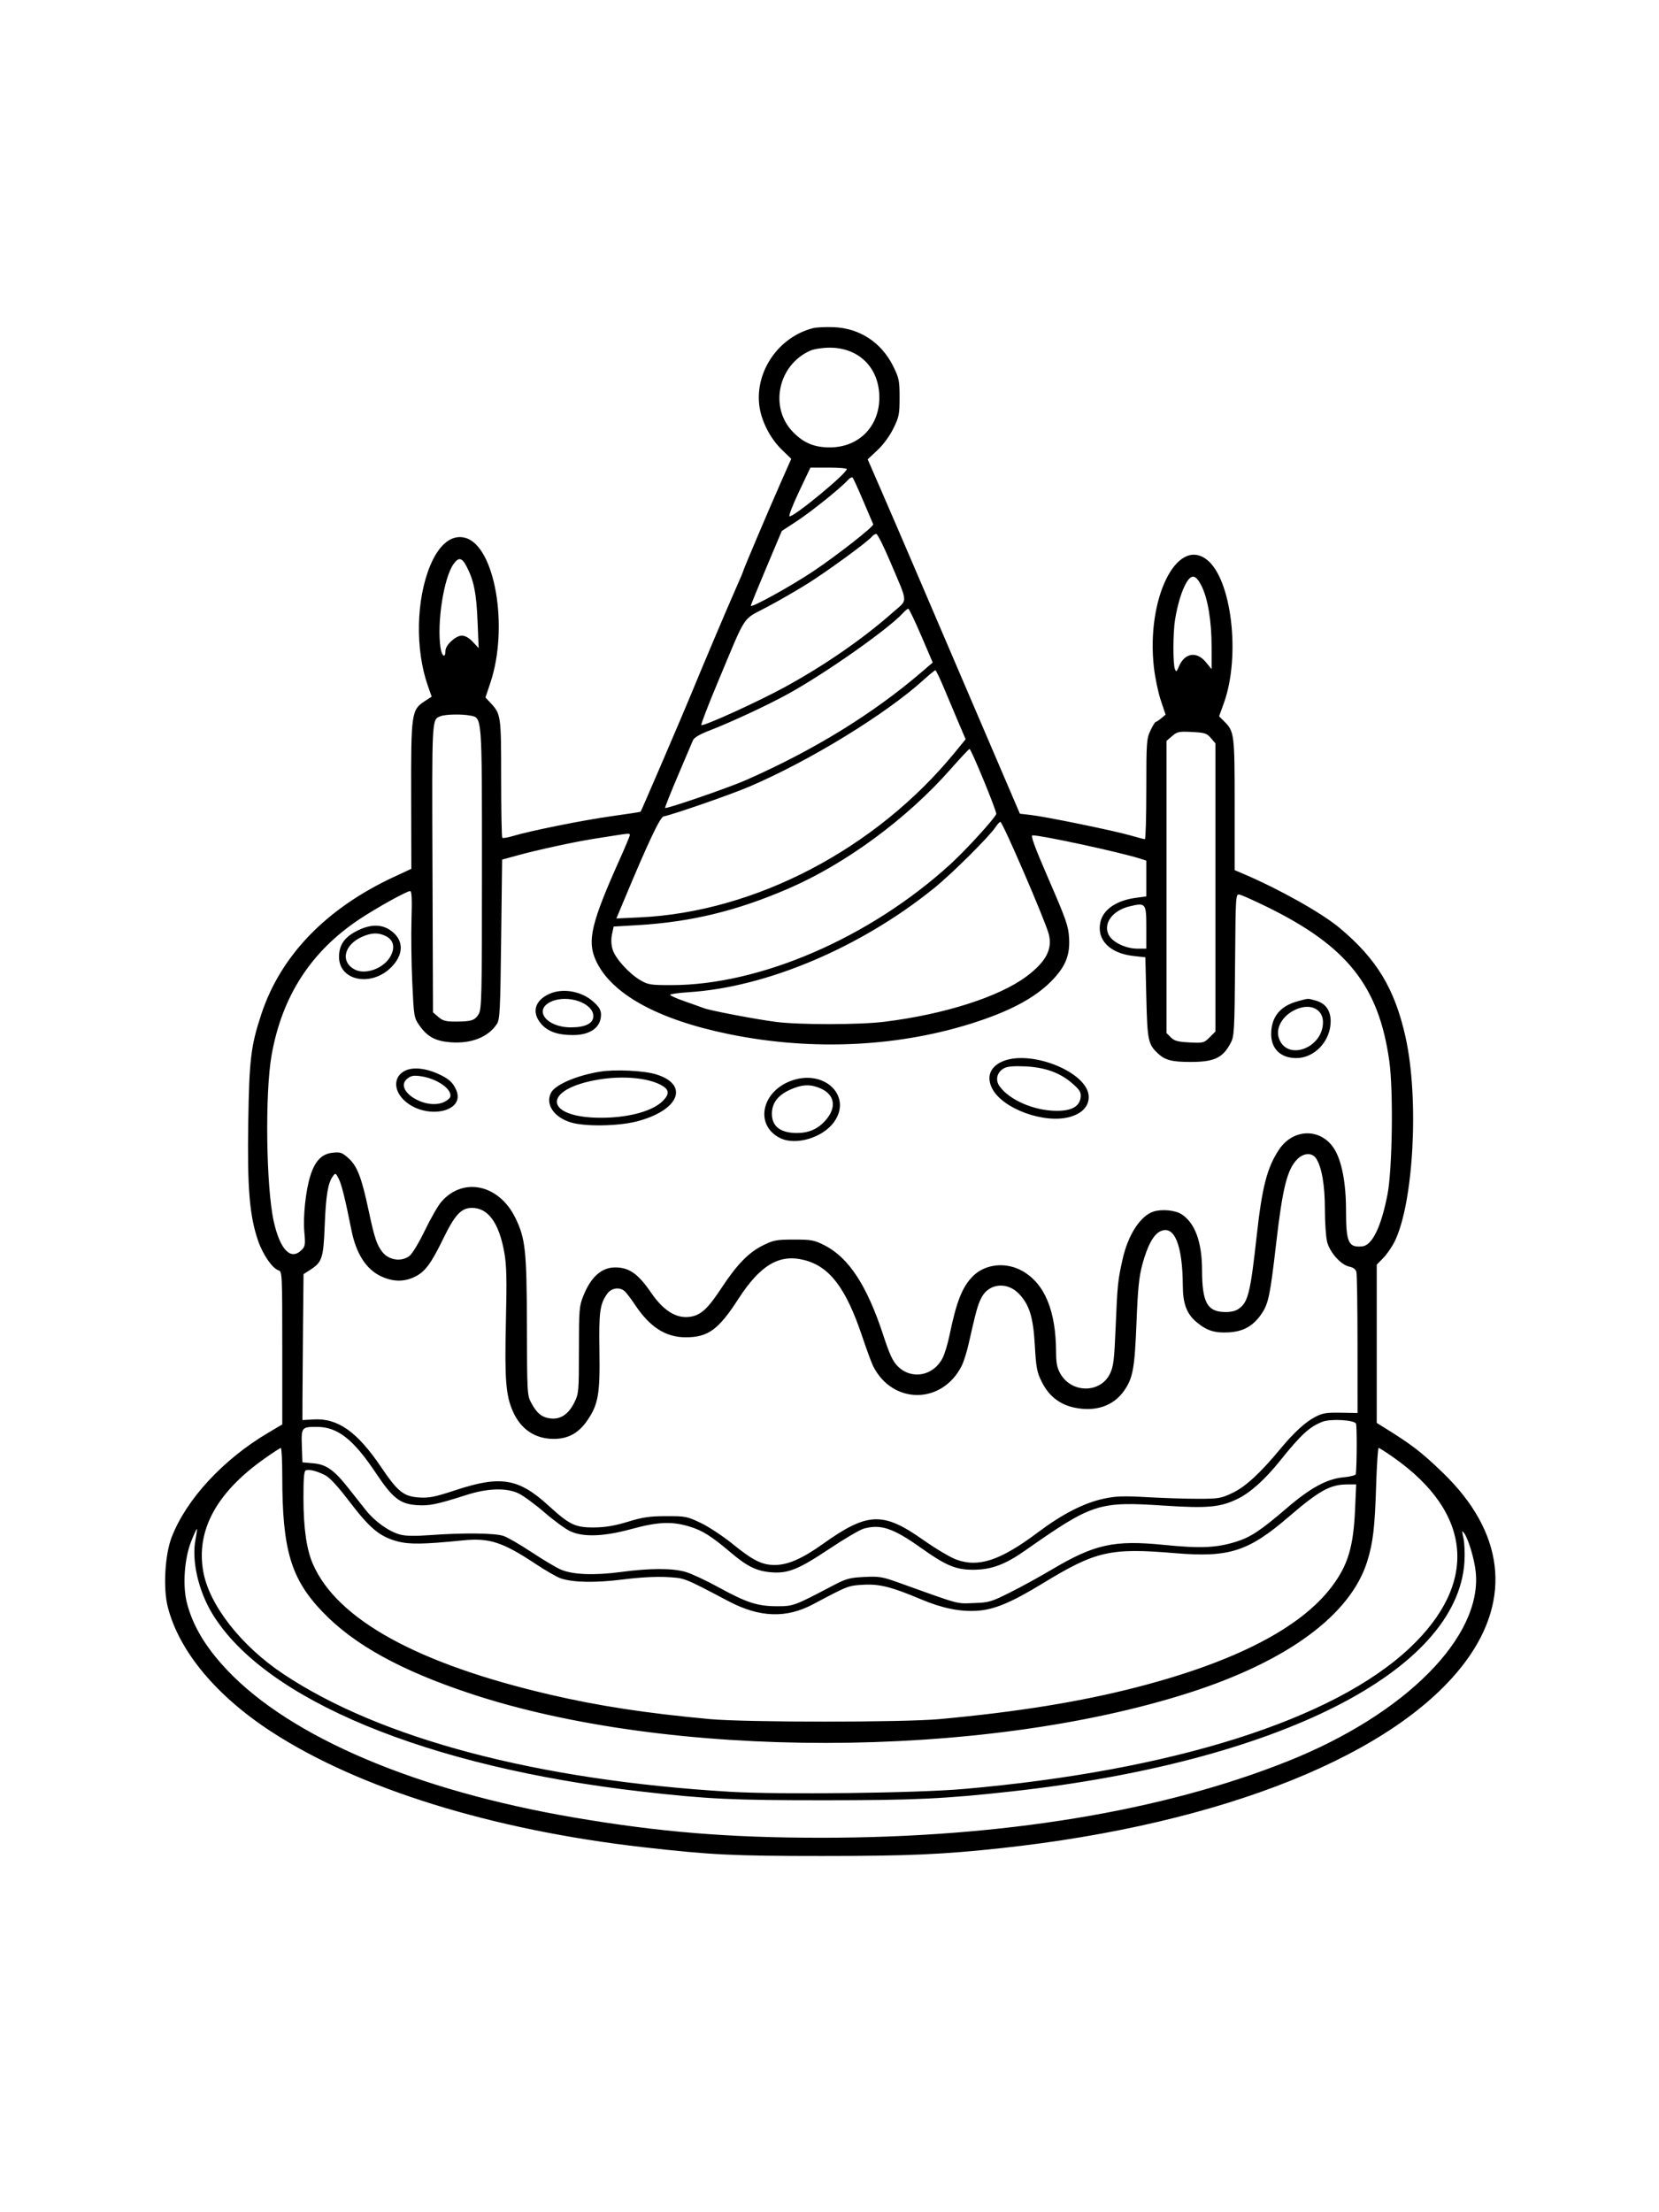 <svg xmlns="http://www.w3.org/2000/svg" width="864" height="1152" viewBox="0 0 864 1152" version="1.1">
	<path d="M 423.383 170.891 C 405.658 175.452, 393.339 193.080, 395.413 210.915 C 396.340 218.886, 400.984 228.140, 406.997 233.997 L 412.076 238.944 406.648 251.222 C 400.101 266.031, 387 296.920, 387 297.547 C 387 297.795, 385.248 301.935, 383.106 306.749 C 378.990 315.998, 365.571 347.693, 359.714 362 C 355.652 371.922, 333.983 422.350, 333.630 422.703 C 333.498 422.835, 326.665 423.883, 318.445 425.032 C 303.602 427.107, 275.764 432.717, 266.841 435.432 C 264.279 436.212, 261.917 436.583, 261.591 436.258 C 261.266 435.933, 261 421.994, 261 405.284 C 261 372.405, 260.923 371.871, 255.295 365.850 L 252.818 363.201 255.372 355.596 C 265.087 326.673, 257.788 284.349, 242.351 280.086 C 235.295 278.138, 228.712 283.336, 224.049 294.536 C 216.689 312.216, 216.184 338.242, 222.833 357.141 L 224.818 362.783 221.184 365.141 C 214.293 369.614, 214.042 371.368, 214.140 414.467 L 214.226 452.434 205.363 456.548 C 169.905 473.006, 146.160 497.567, 136.068 528.223 C 130.636 544.723, 129.812 551.570, 129.290 584.500 C 128.748 618.764, 129.959 633.255, 134.448 646.214 C 136.941 653.408, 141.851 660.501, 145.041 661.513 C 146.943 662.117, 147 663.290, 147 701.953 L 147 741.772 139.750 746.057 C 116.229 759.959, 97.020 780.733, 89.396 800.512 C 85.866 809.670, 84.894 827.135, 87.376 836.822 C 93.286 859.891, 112.591 883.097, 141.494 901.878 C 187.002 931.447, 256.315 952.956, 335 961.924 C 370.091 965.924, 381.732 966.497, 428 966.498 C 472.896 966.500, 491.033 965.705, 521.500 962.401 C 637.240 949.848, 727.780 913.396, 763.426 865 C 787.496 832.320, 783.233 797.606, 751.375 766.866 C 740.387 756.264, 735.340 752.368, 721.250 743.615 L 717 740.975 717 699.780 L 717 658.584 720.433 655.042 C 722.320 653.094, 724.972 649.250, 726.325 646.500 C 736.241 626.349, 739.130 571.984, 731.985 540 C 726.359 514.816, 716.963 499.300, 697.536 483.114 C 688.258 475.384, 666.439 463.125, 647.750 455.142 L 643 453.112 643 419.024 C 643 382.211, 642.840 380.931, 637.574 375.665 L 634.907 372.998 637.376 366.154 C 646.230 341.610, 641.405 301.275, 628.431 291.380 C 612.830 279.480, 596.946 311.827, 600.930 347.380 C 601.539 352.814, 603.162 360.610, 604.537 364.705 L 607.036 372.150 604.768 374.042 C 603.521 375.082, 602.212 375.948, 601.860 375.967 C 601.508 375.985, 600.271 378.020, 599.110 380.489 C 597.132 384.696, 597 386.611, 597 410.989 C 597 425.295, 596.661 437, 596.247 437 C 595.833 437, 592.345 436.093, 588.497 434.984 C 579.987 432.532, 544.678 425.295, 536.827 424.394 L 531.154 423.743 511.604 378.121 C 500.851 353.030, 486.180 318.775, 479.001 302 C 471.823 285.225, 462.784 264.230, 458.915 255.345 L 451.882 239.191 456.950 234.450 C 460.021 231.577, 463.294 227.117, 465.259 223.127 C 468.227 217.098, 468.500 215.740, 468.500 207.004 C 468.500 198.264, 468.228 196.912, 465.250 190.860 C 459.081 178.322, 447.725 170.870, 434.020 170.366 C 429.884 170.213, 425.097 170.450, 423.383 170.891 M 422.154 182.531 C 405.098 189.938, 400.403 212.403, 413.231 225.231 C 418.741 230.741, 424.111 232.951, 432.054 232.978 C 447.160 233.029, 457.956 222.201, 457.956 207 C 457.956 191.593, 447.341 180.980, 432 181.049 C 428.425 181.065, 423.994 181.732, 422.154 182.531 M 416.137 256 C 412.879 262.875, 410.641 268.658, 411.162 268.852 C 413.108 269.574, 441.004 246.585, 440.998 244.264 C 440.997 243.844, 436.736 243.500, 431.528 243.500 L 422.060 243.500 416.137 256 M 441.426 250.127 C 437.904 254.103, 422.543 266.430, 414.795 271.500 L 407.152 276.500 399.076 295.658 C 394.634 306.195, 391 315.103, 391 315.452 C 391 316.795, 411.896 305.269, 423.451 297.552 C 435.806 289.301, 455.251 274.072, 454.767 273.025 C 454.620 272.706, 452.310 267.283, 449.634 260.973 C 446.958 254.663, 444.450 249.152, 444.060 248.726 C 443.671 248.301, 442.486 248.931, 441.426 250.127 M 453.925 279.590 C 451.661 282.318, 430.973 297.416, 420.500 303.983 C 415 307.432, 405.457 312.926, 399.293 316.193 C 386.313 323.071, 389.057 318.882, 374.025 354.765 C 368.894 367.011, 364.940 377.273, 365.237 377.570 C 366.114 378.447, 394.442 365.587, 408.428 357.963 C 429.355 346.556, 449.397 332.706, 465.171 318.751 C 472.945 311.873, 473.137 314.919, 463.500 292.205 C 460.200 284.427, 456.993 278.049, 456.372 278.032 C 455.752 278.014, 454.651 278.715, 453.925 279.590 M 236.182 293.750 C 231.098 300.907, 227.470 324.309, 229.424 337.343 C 230.103 341.872, 232 342.992, 232 338.864 C 232 335.918, 237.329 331, 240.522 331 C 242.249 331, 244.277 332.152, 246.243 334.250 L 249.288 337.500 248.707 323.500 C 248.104 308.961, 246.823 302.469, 243.132 295.250 C 240.603 290.303, 238.893 289.934, 236.182 293.750 M 618.006 303.182 C 615.589 307.098, 613.319 314.412, 611.977 322.605 C 610.855 329.453, 610.799 345.629, 611.886 348.401 C 612.540 350.066, 612.796 349.906, 613.954 347.111 C 616.885 340.034, 623.174 338.961, 627.927 344.728 L 631 348.456 631 336.816 C 631 323.393, 629.009 311.451, 625.695 305.003 C 622.792 299.354, 620.677 298.853, 618.006 303.182 M 470.414 319.095 C 462.881 327.419, 430.062 350.533, 410.434 361.340 C 399.538 367.338, 380.901 376.012, 369.136 380.559 C 364.422 382.381, 361.462 384.142, 360.909 385.453 C 360.434 386.579, 356.897 394.899, 353.048 403.942 C 349.199 412.985, 346.204 420.537, 346.391 420.725 C 347.040 421.373, 379.535 410.184, 388.540 406.212 C 424.015 390.563, 454.606 371.735, 480.131 349.838 L 485.763 345.008 479.758 331.004 C 476.455 323.302, 473.428 317, 473.031 317 C 472.635 317, 471.457 317.943, 470.414 319.095 M 481 354.050 C 461.178 372.005, 421.602 396.233, 390.096 409.698 C 380.644 413.739, 350.498 424.202, 345.612 425.138 C 343.781 425.489, 337.654 438.438, 325.143 468.395 L 321.010 478.291 333.255 477.717 C 393.476 474.896, 456.243 442.007, 497.364 391.726 L 502.904 384.952 499.379 376.726 C 497.440 372.202, 494.031 364.113, 491.803 358.750 C 489.575 353.387, 487.471 349.015, 487.126 349.034 C 486.782 349.053, 484.025 351.310, 481 354.050 M 229.465 372.952 C 224.825 374.833, 224.948 372.539, 225.231 451.962 L 225.500 527.174 228.306 529.587 C 230.624 531.581, 232.188 531.998, 237.306 531.986 C 245.555 531.968, 247.345 531.378, 249.326 528.024 C 250.850 525.446, 251 518.673, 251 452.564 C 251 372.173, 251.128 373.876, 244.988 372.648 C 240.603 371.771, 231.961 371.940, 229.465 372.952 M 610.423 383.313 L 607.500 385.827 607.500 461.886 L 607.500 537.944 609.759 540.203 C 611.608 542.052, 613.371 542.530, 619.478 542.839 C 626.673 543.202, 627.046 543.108, 629.969 540.185 L 633 537.154 633 462.133 L 633 387.112 630.608 384.331 C 628.465 381.840, 627.440 381.511, 620.781 381.174 C 613.997 380.832, 613.089 381.019, 610.423 383.313 M 494.969 400.642 C 472.322 426.325, 440.579 449.708, 410.836 462.619 C 383.918 474.303, 359.922 480.135, 332.042 481.770 L 319.585 482.500 318.733 486.500 C 318.188 489.061, 318.290 491.894, 319.019 494.376 C 320.379 499.014, 327.545 506.957, 333.534 510.467 C 337.501 512.792, 338.828 513, 349.678 512.996 C 396.037 512.980, 453.140 488.215, 495.058 449.947 C 503.007 442.690, 518.004 426.256, 518.854 423.871 C 519.257 422.740, 505.804 390.035, 504.926 390.014 C 504.611 390.006, 500.130 394.789, 494.969 400.642 M 518.433 430.750 C 515.241 435.636, 495.757 454.994, 486.500 462.478 C 448.326 493.339, 399.432 514.084, 358.750 516.680 C 353.387 517.022, 349 517.638, 349 518.050 C 349 518.461, 352.488 520.010, 356.750 521.492 C 361.012 522.974, 365.443 524.554, 366.596 525.002 C 369.810 526.251, 393.350 530.741, 404 532.136 C 416.099 533.720, 447.495 533.695, 460.500 532.091 C 491.723 528.240, 520.301 519.128, 534.580 508.471 C 544.769 500.866, 548.267 494.186, 546.168 486.339 C 544.249 479.165, 522.173 428, 520.997 428 C 520.575 428, 519.421 429.238, 518.433 430.750 M 320.500 435.039 C 317.750 435.473, 312.575 436.287, 309 436.846 C 299.572 438.322, 279.830 442.603, 270 445.303 L 261.500 447.637 261 489.114 C 260.553 526.218, 260.318 530.870, 258.771 533.229 C 254.249 540.125, 245.333 543.622, 234.491 542.751 C 226.767 542.131, 222.550 539.859, 218.543 534.158 C 215.595 529.963, 215.549 529.692, 214.712 511.706 C 214.246 501.693, 214.064 486.863, 214.309 478.750 C 214.626 468.211, 214.431 464.005, 213.626 464.017 C 211.796 464.044, 196.156 472.718, 187.209 478.668 C 161.919 495.486, 146.859 518.793, 141.439 549.500 C 137.934 569.358, 138.589 618.419, 142.596 636.182 C 145.920 650.915, 151.453 656.547, 157.078 650.922 C 158.940 649.060, 159.088 648.098, 158.500 641.672 C 157.759 633.575, 159.191 620.055, 161.607 612.327 C 164.031 604.579, 167.524 600.921, 173.100 600.292 C 177.165 599.834, 178.071 600.123, 181.212 602.881 C 186.006 607.090, 188.250 612.828, 192.008 630.491 C 195.028 644.685, 196.265 648.384, 199.230 652.087 C 202.627 656.330, 209.195 657.208, 213.313 653.969 C 214.733 652.851, 218.339 646.854, 221.326 640.642 C 224.313 634.430, 228.181 627.724, 229.922 625.741 C 241.336 612.742, 259.894 616.820, 268.395 634.195 C 273.647 644.930, 274.316 651.189, 274.412 690.500 C 274.497 725.306, 274.571 726.633, 276.644 730.500 C 279.584 735.988, 282.172 738.087, 286.672 738.637 C 291.882 739.274, 296.104 736.461, 299.113 730.348 C 301.414 725.675, 301.500 724.688, 301.506 703 C 301.511 681.790, 301.645 680.170, 303.833 674.734 C 307.786 664.920, 313.313 660, 320.385 660 C 327.625 660, 332.352 663.321, 339.051 673.116 C 345.591 682.677, 352.414 686.844, 359.618 685.675 C 365.057 684.792, 368.688 681.438, 375.614 670.901 C 383.825 658.409, 389.905 652.170, 397.500 648.444 C 402.926 645.782, 404.457 645.500, 413.500 645.500 C 422.602 645.500, 424.026 645.766, 429.359 648.466 C 442.003 654.865, 451.554 669.464, 460.018 695.324 C 463.306 705.371, 464.936 708.869, 467.542 711.475 C 474.755 718.688, 486.117 716.572, 490.941 707.116 C 491.983 705.072, 493.573 699.823, 494.473 695.450 C 498.099 677.833, 501.118 670.179, 506.640 664.606 C 513.071 658.116, 523.963 656.990, 532.567 661.925 C 544.105 668.543, 549.893 682.515, 549.997 704 C 550.025 709.886, 550.513 712.338, 552.266 715.396 C 558.124 725.614, 573.107 725.608, 578.055 715.387 C 579.919 711.536, 580.309 708.294, 581.047 690.518 C 581.943 668.915, 582.184 666.611, 584.699 655.500 C 587.536 642.970, 593.905 633.177, 600.669 630.944 C 605.021 629.508, 612.108 630.186, 615.419 632.355 C 622.392 636.924, 625.985 646.784, 626.024 661.460 C 626.068 678.079, 628.709 683.016, 637.666 683.220 C 641.170 683.299, 643.470 682.756, 645.300 681.417 C 650.052 677.938, 651.226 673.060, 654.547 643 C 657.307 618.024, 659.914 608.001, 666.069 598.709 C 673.520 587.461, 688.083 587.308, 694.942 598.406 C 698.818 604.678, 701 616.131, 701 630.210 C 701 647.056, 702.226 649.770, 709.500 649.026 C 714.647 648.499, 719.340 638.816, 722.598 622 C 725.135 608.903, 725.700 568.026, 723.555 552.647 C 718.095 513.491, 701.671 492.758, 659.881 472.268 C 653.072 468.929, 646.600 466.041, 645.500 465.849 C 643.534 465.506, 643.495 466.127, 643.217 502.354 C 642.959 536.056, 642.775 539.519, 641.065 542.854 C 636.951 550.874, 632.538 553, 620 553 C 610.406 553, 606.798 552.075, 603.155 548.683 C 597.938 543.826, 597.534 541.909, 597 519.500 L 596.500 498.500 590.336 497.820 C 577.925 496.451, 571.027 489.385, 573.086 480.153 C 574.557 473.561, 581.498 468.857, 591.750 467.505 L 597 466.812 597 457.484 L 597 448.155 593.750 447.120 C 583.293 443.788, 542.692 435, 537.758 435 C 536.602 435, 538.776 440.918, 546.296 458.250 C 555.292 478.982, 556.427 482.258, 556.778 488.500 C 557.259 497.081, 555.116 502.749, 548.800 509.601 C 540.487 518.619, 528.047 525.642, 509.368 531.861 C 469.404 545.167, 423.591 547.519, 379.646 538.521 C 342.280 530.870, 318.088 517.441, 310.254 500 C 305.695 489.849, 307.928 480.515, 322.903 447.139 C 325.706 440.891, 328 435.378, 328 434.889 C 328 433.903, 327.650 433.910, 320.500 435.039 M 588.358 471.954 C 579.387 474.093, 574.361 480.929, 577.415 486.836 C 579.413 490.700, 586.278 494, 592.316 494 L 597 494 597 483.107 C 597 470.299, 596.734 469.957, 588.358 471.954 M 186.203 484.586 C 179.489 487.932, 176.660 491.885, 176.570 498.051 C 176.375 511.275, 194.539 514.262, 204.709 502.678 C 210.577 495.996, 209.957 488.902, 203.102 484.287 C 198.520 481.203, 192.788 481.304, 186.203 484.586 M 188.421 487.896 C 179.104 492.128, 177.182 500.841, 184.684 504.837 C 190.327 507.842, 199.977 504.274, 203.406 497.915 C 205.853 493.378, 204.982 489.559, 201.035 487.518 C 197.169 485.519, 193.408 485.632, 188.421 487.896 M 286.333 517.456 C 278.433 520.892, 276.668 527.274, 281.952 533.293 C 285.410 537.231, 290.513 539, 298.416 539 C 307.463 539, 313 534.973, 313 528.394 C 313 525.984, 312.066 524.389, 309.071 521.683 C 303.026 516.222, 293.319 514.417, 286.333 517.456 M 287.233 521.498 C 277.526 525.716, 284.437 535, 297.284 535 C 304.869 535, 309 532.930, 309 529.129 C 309 522.358, 295.857 517.750, 287.233 521.498 M 675.939 521.365 C 666.613 523.880, 661.973 529.647, 662.032 538.651 C 662.082 546.271, 667.052 550.982, 675.054 550.993 C 684.665 551.007, 693 542.102, 693 531.819 C 693 526.161, 690.325 522.462, 685.205 521.040 C 680.885 519.840, 681.699 519.812, 675.939 521.365 M 676.791 524.952 C 668.978 527.412, 664.038 534.554, 666.012 540.535 C 670.052 552.777, 689 545.978, 689 532.287 C 689 526.097, 683.552 522.824, 676.791 524.952 M 521.260 553.100 C 515.532 555.936, 513.822 560.926, 516.621 566.639 C 521.865 577.340, 544.025 585.460, 557.386 581.576 C 563.583 579.775, 567 576.103, 567 571.246 C 567 558.259, 535.824 545.891, 521.260 553.100 M 523.017 556.225 C 519.194 558.253, 518.158 562.385, 520.628 565.752 C 525.900 572.939, 538.557 578.381, 550.177 578.457 C 558.186 578.509, 562.313 576.164, 562.804 571.283 C 563.055 568.777, 562.338 567.588, 558.583 564.282 C 552.211 558.673, 544.374 555.815, 534 555.316 C 528.183 555.036, 524.716 555.323, 523.017 556.225 M 211.242 557.440 C 205.080 560.220, 204.645 567.325, 210.300 572.806 C 221.186 583.358, 242.570 579.371, 237.635 567.710 C 235.910 563.636, 233.598 561.594, 227.804 559.031 C 221.465 556.227, 215.253 555.630, 211.242 557.440 M 312.734 558.022 C 300.607 559.936, 289.268 564.762, 287.018 568.966 C 283.822 574.938, 288.444 581.866, 297.397 584.525 C 304.807 586.726, 321.871 586.463, 331.504 583.999 C 353.715 578.318, 359.263 564.815, 341.597 559.434 C 335.327 557.524, 320.485 556.798, 312.734 558.022 M 212.088 561.728 C 204.915 567.536, 221.082 578.108, 230.912 574.037 C 232.531 573.366, 234.109 572.160, 234.417 571.356 C 235.917 567.447, 227.652 561.599, 218.940 560.405 C 215.398 559.920, 213.983 560.193, 212.088 561.728 M 312 562.133 C 282.073 567.023, 282.947 582.128, 313.153 582.070 C 327.637 582.042, 340.180 578.552, 345.408 573.096 C 348.883 569.469, 348.487 567.206, 343.969 564.863 C 336.956 561.225, 324.211 560.137, 312 562.133 M 413 562.480 C 396.799 567.713, 392.673 585.608, 406.069 592.536 C 414.236 596.759, 428.589 592.508, 434.483 584.120 C 443.714 570.983, 429.865 557.033, 413 562.480 M 413.845 566.485 C 405.818 569.438, 402 573.799, 402 580.016 C 402 586.570, 406.482 590, 415.049 590 C 421.291 590, 425.991 587.913, 429.979 583.371 C 435.768 576.778, 434.806 570.179, 427.576 566.895 C 422.815 564.733, 418.925 564.617, 413.845 566.485 M 675.670 603.603 C 670.351 608.921, 667.971 618.438, 664.553 648.048 C 661.511 674.402, 660.600 678.805, 657.122 683.985 C 652.790 690.435, 647.661 693.375, 639.960 693.822 C 632.591 694.250, 628.414 692.917, 623.108 688.443 C 618.018 684.152, 616.051 678.909, 616.002 669.500 C 615.891 648.186, 611.544 637.710, 604.262 641.205 C 600.690 642.918, 597.575 648.683, 594.925 658.486 C 593.208 664.836, 592.578 671.069, 591.891 688.500 C 590.935 712.755, 590.027 717.699, 585.305 724.382 C 579.813 732.153, 570.524 735.289, 559.668 733.035 C 551.894 731.421, 546.257 727.014, 542.595 719.688 C 540.006 714.508, 539.608 712.419, 538.927 700.457 C 538.103 685.971, 536.121 679.510, 530.758 673.825 C 524.572 667.268, 514.961 668.235, 511.101 675.803 C 509.184 679.560, 508.374 682.492, 504.415 700 C 503.482 704.125, 501.879 709.175, 500.853 711.222 C 490.745 731.393, 464.948 731.548, 454.774 711.500 C 453.937 709.850, 451.409 703.003, 449.157 696.284 C 440.539 670.569, 432.061 659.428, 418.575 656.099 C 405.720 652.925, 395.865 658.838, 384.405 676.603 C 374.176 692.459, 368.674 696.432, 357.009 696.386 C 346.639 696.345, 338.479 691.113, 330.787 679.574 C 328.560 676.234, 326.036 672.938, 325.178 672.250 C 322.438 670.055, 318.316 670.744, 316.207 673.750 C 312.387 679.194, 311.864 683.091, 312.189 703.701 C 312.537 725.848, 311.555 731.427, 305.847 739.723 C 301.350 746.259, 295.960 749.245, 288.569 749.295 C 278.764 749.361, 271.253 744.352, 267.110 734.983 C 263.424 726.646, 262.773 718.342, 263.468 688.500 C 263.997 665.809, 263.836 658.914, 262.621 652.135 C 259.869 636.782, 254.228 629.012, 245.827 629.004 C 240.192 628.998, 236.912 632.533, 230.700 645.308 C 224.330 658.407, 221.138 662.578, 215.541 665.120 C 210.078 667.602, 204.502 667.447, 198.488 664.646 C 190.682 661.012, 185.457 652.861, 183.006 640.500 C 179.883 624.747, 177.883 616.675, 176.387 613.781 C 174.826 610.763, 174.688 610.706, 173.355 612.529 C 170.787 616.041, 169.738 622.383, 169.108 638.188 C 168.420 655.443, 167.795 657.286, 161.205 661.500 L 158.077 663.500 157.809 690.750 C 157.662 705.737, 157.532 722.837, 157.521 728.750 L 157.500 739.500 163.220 739.160 C 175.922 738.404, 185.988 745.502, 198.553 764.079 C 207.223 776.895, 210.245 779.294, 218.370 779.808 C 223.538 780.135, 226.540 779.523, 237.500 775.910 C 260.702 768.260, 270.119 769.838, 285.589 783.968 C 296.656 794.077, 299.622 795.496, 309.500 795.406 C 315.302 795.353, 320.110 794.539, 327 792.442 C 334.848 790.053, 338.326 789.546, 347 789.525 C 357.012 789.501, 357.849 789.667, 365 793.086 C 369.125 795.059, 376.550 799.958, 381.500 803.972 C 392.217 812.664, 396.810 814.957, 403.500 814.954 C 410.299 814.952, 417.773 811.685, 428.544 804.007 C 451.832 787.406, 459.818 787.087, 480.834 801.920 C 487.068 806.320, 494.718 810.882, 497.834 812.059 C 509.493 816.461, 520.913 812.698, 540.500 798.001 C 553.407 788.316, 564.575 782.617, 575 780.395 C 581.173 779.079, 585.155 778.947, 597.500 779.648 C 605.750 780.117, 617.675 780.495, 624 780.489 C 634.794 780.478, 635.899 780.287, 642 777.370 C 648.684 774.174, 656.371 767.085, 666.801 754.500 C 673.885 745.953, 679.813 740.524, 685 737.834 C 688.811 735.857, 690.840 735.524, 698.250 735.660 L 707 735.819 706.986 700.160 C 706.979 680.547, 706.714 663.536, 706.398 662.357 C 706.025 660.969, 704.741 659.998, 702.750 659.600 C 698.391 658.728, 692.542 652.209, 691.147 646.670 C 690.516 644.164, 690 636.558, 690 629.767 C 690 617.167, 688.378 607.761, 685.426 603.250 C 683.388 600.135, 678.978 600.295, 675.670 603.603 M 688.885 740.321 C 682.137 742.842, 677.549 747.045, 666.566 760.763 C 658.857 770.393, 651.208 777.262, 644.587 780.501 C 635.565 784.915, 628.866 785.533, 606.224 784.040 C 572.154 781.792, 569.003 782.810, 533.892 807.418 C 523.435 814.747, 516.394 817.370, 507 817.435 C 497.903 817.498, 492.747 815.358, 479.762 806.129 C 465.139 795.736, 458.707 793.565, 449.840 796.028 C 447.827 796.587, 439.837 801.274, 432.085 806.444 C 415.780 817.316, 410.445 819.470, 401.583 818.759 C 394.151 818.162, 389.191 815.755, 380.833 808.691 C 370.394 799.869, 365.996 797.079, 359.230 794.989 C 350.066 792.159, 342.670 792.450, 329.083 796.177 C 314.568 800.158, 303.842 800.567, 297 797.401 C 294.525 796.255, 288.450 791.815, 283.500 787.534 C 278.550 783.254, 272.475 778.804, 270 777.647 C 263.624 774.666, 254.001 774.960, 243 778.471 C 227.580 783.392, 223.664 784.208, 217.367 783.809 C 208.393 783.240, 204.580 780.302, 195.878 767.251 C 184.020 749.465, 175.839 743.050, 165 743.037 C 157.077 743.028, 156.866 743.299, 157.207 753.086 L 157.500 761.500 163.163 762.005 C 169.946 762.610, 173.985 765.471, 181.500 774.997 C 184.250 778.482, 188.317 783.622, 190.539 786.417 C 195.264 792.364, 202.476 797.505, 208.343 799.110 C 211.220 799.896, 216.042 799.987, 224 799.403 C 241.422 798.125, 257.931 798.318, 262.295 799.851 C 264.382 800.585, 270.907 804.364, 276.795 808.251 C 282.683 812.137, 289.470 816.192, 291.878 817.262 C 298.063 820.010, 309.318 820.486, 323.458 818.597 C 338.606 816.574, 350.137 816.566, 357.068 818.573 C 360.056 819.438, 367.675 822.985, 374 826.454 C 388.801 834.574, 394.414 836.412, 404.500 836.442 C 413.130 836.467, 413.562 836.309, 433.500 825.827 C 440.702 822.040, 442.354 821.578, 450.063 821.197 C 457.778 820.815, 459.511 821.091, 467.563 823.984 C 500.708 835.892, 497.836 835.105, 507.039 834.791 C 515.072 834.517, 516.198 834.190, 526.039 829.265 C 531.793 826.386, 541.450 821.090, 547.500 817.496 C 570.024 804.114, 580.137 801.873, 606.187 804.490 C 625.092 806.389, 633.434 806.036, 643.558 802.909 C 651.254 800.532, 656.490 797.073, 670.171 785.329 C 682.583 774.674, 691.102 770.073, 699.894 769.276 C 703.259 768.971, 706.052 768.223, 706.115 767.611 C 706.695 762.024, 706.736 742.191, 706.170 741.275 C 705.019 739.412, 693.081 738.753, 688.885 740.321 M 137.537 759.710 C 112.607 777.389, 101.987 797.111, 105.878 818.500 C 109.048 835.923, 125.599 857.073, 147.500 871.686 C 198.114 905.459, 279.914 927.038, 380.118 933.051 C 406.226 934.618, 477.166 933.770, 502 931.594 C 610.688 922.072, 694.348 895.620, 734.127 858.199 C 769.994 824.457, 766.895 787.856, 725.724 758.942 C 721.853 756.224, 718.375 754, 717.994 754 C 717.613 754, 717.023 762.888, 716.682 773.750 C 716 795.477, 715.078 803.315, 712.062 813.031 C 703.406 840.906, 670.522 865.133, 619 881.592 C 510.758 916.172, 348.478 916.302, 244.869 881.892 C 208.518 869.819, 184.193 856.353, 167.883 839.276 C 151.474 822.095, 147.003 806.993, 147.001 768.750 C 147 760.638, 146.662 754.014, 146.250 754.032 C 145.838 754.049, 141.917 756.605, 137.537 759.710 M 159.250 765.687 C 158.329 766.040, 158.009 769.896, 158.035 780.333 C 158.073 795.895, 159.651 806.862, 162.942 814.433 C 175.500 843.326, 217.495 866.456, 286.500 882.484 C 311.851 888.373, 336.284 892.116, 369.500 895.200 C 388.488 896.963, 470.472 896.966, 489.500 895.204 C 530.267 891.429, 562.679 886.178, 592.130 878.579 C 643.360 865.361, 677.630 847.622, 693.792 825.958 C 702.071 814.860, 704.868 805.440, 705.729 785.750 L 706.287 773 701.769 773 C 692.823 773, 687.134 776.137, 671.128 789.893 C 650.117 807.952, 640.094 811.159, 612.033 808.804 C 578.103 805.956, 570.752 807.635, 542.965 824.581 C 526.577 834.575, 517.663 838.278, 508.728 838.803 C 499.752 839.330, 490.650 837.456, 479.604 832.806 C 464.306 826.367, 458.073 824.785, 449.798 825.240 C 441.767 825.682, 441.787 825.674, 423.500 835.384 C 409.477 842.830, 395.636 842.354, 379.500 833.869 C 355.688 821.348, 356.835 821.796, 347.270 821.251 C 341.680 820.932, 333.149 821.397, 324.425 822.496 C 309.984 824.314, 298.551 824.109, 292 821.914 C 290.075 821.269, 284.225 817.907, 279 814.442 C 261.708 802.977, 254.859 800.762, 241 802.152 C 220.376 804.220, 213.070 804.316, 206.763 802.601 C 197.770 800.155, 192.603 795.859, 182.132 782.119 C 175.793 773.802, 171.717 769.397, 169.190 768.131 C 164.860 765.963, 161.003 765.015, 159.250 765.687 M 99.554 802.700 C 95.998 811.722, 95.033 825.725, 97.346 834.725 C 100.435 846.746, 107.168 857.956, 118.417 869.808 C 151.546 904.716, 216.854 932.437, 299 946.462 C 343.386 954.040, 379.471 956.996, 427.639 956.998 C 521.624 957.004, 605.156 943.298, 670.742 917.112 C 732.039 892.638, 772.061 852.283, 768.542 818.500 C 767.849 811.852, 764.703 801.330, 762.530 798.396 C 761.296 796.730, 761.251 797.047, 762.159 801 C 762.728 803.475, 762.954 809.112, 762.661 813.527 C 758.892 870.359, 665.520 917.559, 526.500 932.908 C 491.761 936.743, 476.404 937.463, 429 937.475 C 381.519 937.488, 368.252 936.852, 334 932.924 C 222.392 920.126, 137.792 885.087, 110.615 840.406 C 103.233 828.269, 99.679 812.495, 101.848 801.501 C 102.391 798.751, 102.700 796.366, 102.534 796.201 C 102.369 796.035, 101.027 798.960, 99.554 802.700" stroke="none" fill="black" fill-rule="evenodd"/>
</svg>